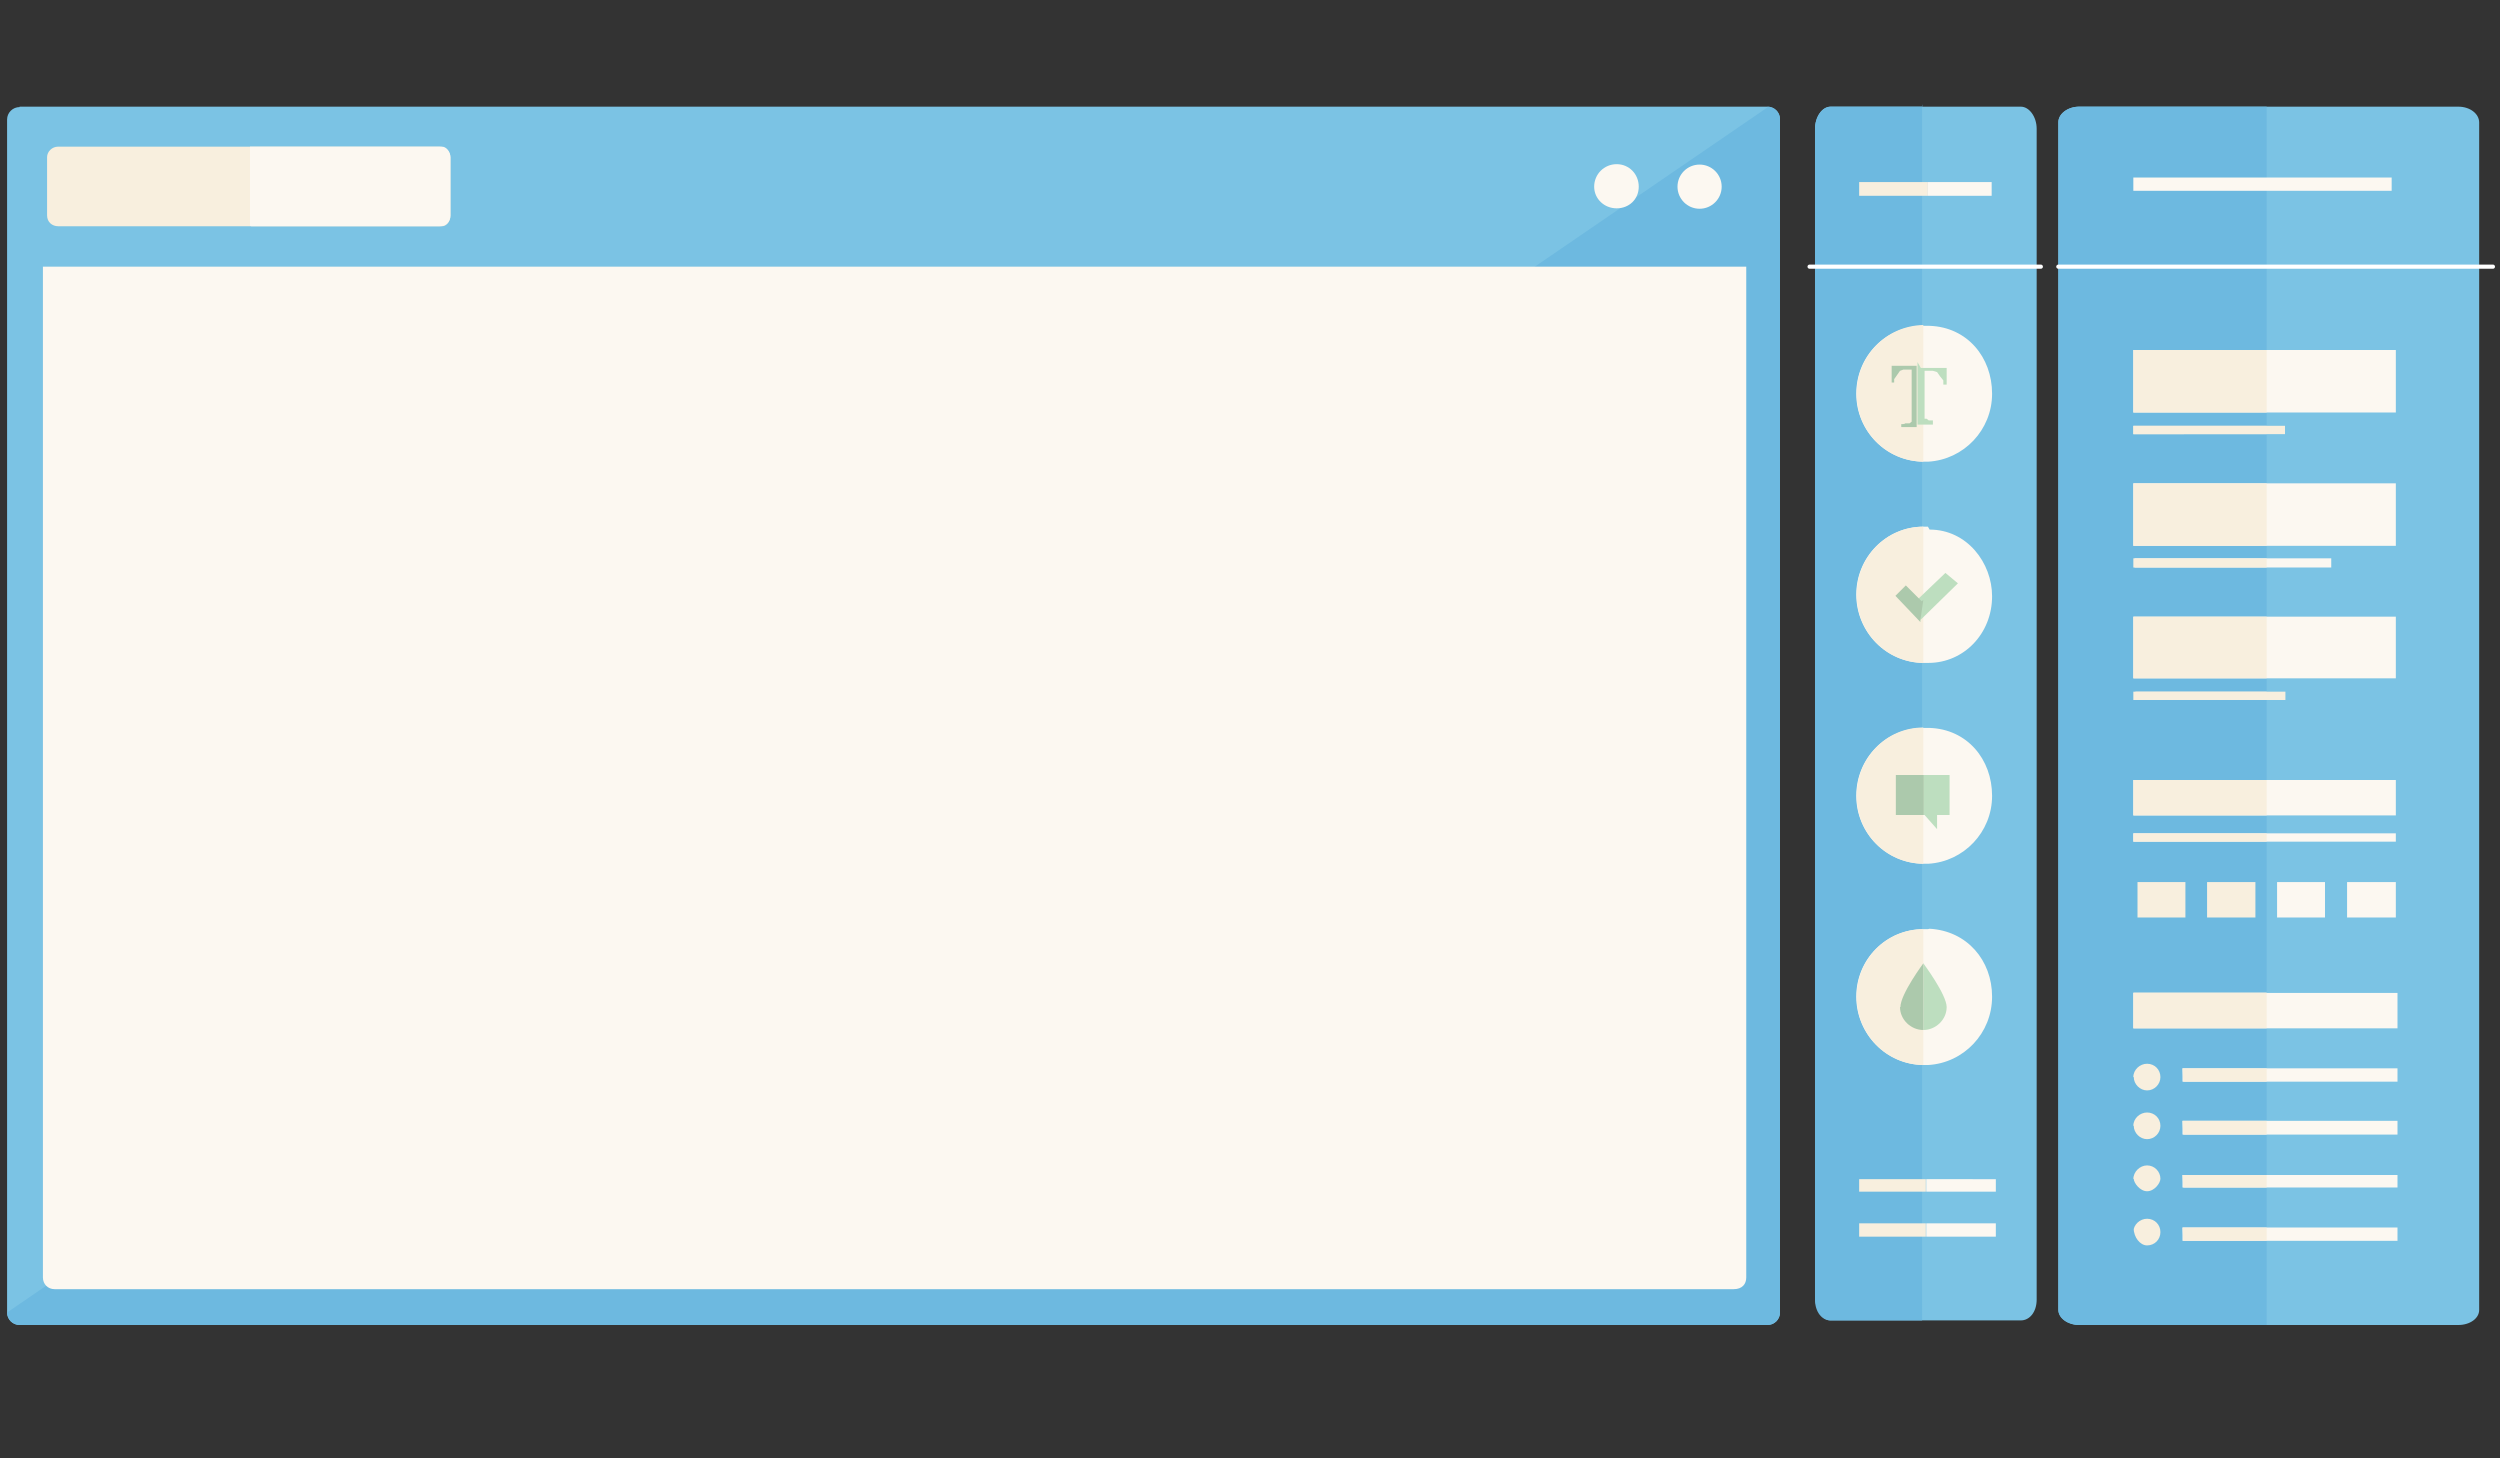 <svg xmlns="http://www.w3.org/2000/svg" width="600" height="350">
  <rect width="100%" height="100%" fill="#333333" stroke="none"/>
  <path fill-rule="evenodd" clip-rule="evenodd" fill="#7BC3E4" d="M439.3 25.6H485c2 0 3.8 2.4 3.8 5.3v281c0 3-1.7 5-3.8 5h-45.7c-2 0-3.7-2.8-3.7-5.8V31c0-3 1.7-5.4 3.7-5.4z"/>
  <path fill-rule="evenodd" clip-rule="evenodd" fill="#6DB9E0" d="M461.4 25.6h-22c-2 0-3.8 2.4-3.8 5.3v281c0 3 1.7 5 3.7 5h22V25z"/>
  <path fill-rule="evenodd" clip-rule="evenodd" fill="#7BC3E4" d="M4.7 25.6h419.5c1.6 0 3 1.3 3 3V315c0 1.7-1.4 3-3 3H4.7c-1.6 0-3-1.3-3-3V28.7c0-1.7 1.4-3 3-3z"/>
  <path fill-rule="evenodd" clip-rule="evenodd" fill="#6DB9E0" d="M424.2 25.6c1.6 0 3 1.3 3 3V315c0 1.7-1.4 3-3 3H4.7c-1.6 0-3-1.3-3-3L424.3 25.7z"/>
  <path fill-rule="evenodd" clip-rule="evenodd" fill="#FCF8F1" d="M10.3 64v242.6c0 1.6 1.2 2.8 2.8 2.8h403c2 0 3-1.2 3-2.8V64H11z"/>
  <path fill-rule="evenodd" clip-rule="evenodd" fill="#F8EFDE" d="M14 35.2h91.5c1.4 0 2.6 1.2 2.6 2.6v14c0 1.4-1 2.5-2 2.5H14c-1.5 0-2.7-1-2.7-2.6v-14c0-1.3 1.2-2.5 2.6-2.5z"/>
  <path fill-rule="evenodd" clip-rule="evenodd" fill="#FCF8F1" d="M60.3 54.3h45.2c1.4 0 2.6-1 2.6-2.6v-14c0-1.3-1-2.5-2-2.5H60v19z"/>
  <path fill-rule="evenodd" clip-rule="evenodd" fill="#7BC3E4" d="M499 25.6h91c2.8 0 5 1.7 5 3.8v285c0 2-2.2 3.6-5 3.6h-91c-2.7 0-5-1.7-5-3.7v-285c0-2 2.3-3.7 5-3.7z"/>
  <path fill-rule="evenodd" clip-rule="evenodd" fill="#6DB9E0" d="M544 25.6h-45c-2.7 0-5 1.7-5 3.8v285c0 2 2.3 3.6 5 3.6h45V25.6z"/>
  <path fill-rule="evenodd" clip-rule="evenodd" fill="#FCF8F1" d="M512 84h63v15h-63z"/>
  <ellipse fill-rule="evenodd" clip-rule="evenodd" fill="#FCF8F1" cx="407.9" cy="44.8" rx="5.3" ry="5.3"/>
  <path fill-rule="evenodd" clip-rule="evenodd" fill="#FCF8F1" d="M382.6 44.8c0-3 2.4-5.4 5.4-5.4 3 0 5.3 2.4 5.3 5.4S391 50 388 50s-5.4-2.3-5.4-5.2z"/>
  <path fill-rule="evenodd" clip-rule="evenodd" fill="#F8EFDE" d="M512 84h32v15h-32z"/>
  <path fill-rule="evenodd" clip-rule="evenodd" fill="#FCF8F1" d="M512 238.3h63.4v8.5H512z"/>
  <path fill-rule="evenodd" clip-rule="evenodd" fill="#F8EFDE" d="M513 211.7h11.5v8.5H513zm16.7 0h11.6v8.5h-11.6z"/>
  <path fill-rule="evenodd" clip-rule="evenodd" fill="#FCF8F1" d="M546.5 211.7H558v8.5h-11.5zm16.8 0H575v8.5h-11.7zm-39.5 44.7h51.6v3.2h-51.6zm0 12.6h51.6v3.3h-51.6zm0 13h51.6v3h-51.6zm0 12.6h51.6v3.2h-51.6z"/>
  <path fill-rule="evenodd" clip-rule="evenodd" fill="#F8EFDE" d="M446.2 293.6h16v3.2h-16zm0-10.6h16v3h-16z"/>
  <path fill-rule="evenodd" clip-rule="evenodd" fill="#FCF8F1" d="M462.3 293.6H479v3.2h-16.7zm0-10.6H479v3h-16.7zM512 42.6h62v3.2h-62z"/>
  <path fill-rule="evenodd" clip-rule="evenodd" fill="#F8EFDE" d="M446.2 43.7h16.5V47h-16.5zM512 258.5c0-1.8 1.6-3.2 3.3-3.2 1.8 0 3.2 1.4 3.2 3.2 0 1.7-1.4 3.2-3.2 3.2-1.7 0-3.2-1.5-3.2-3.2zm0 11.7c0-1.8 1.6-3.2 3.3-3.2 1.8 0 3.2 1.4 3.2 3.2 0 1.7-1.4 3.2-3.2 3.2-1.7 0-3.2-1.5-3.2-3.2zm0 12.8c0-1.8 1.6-3.3 3.3-3.3 1.8 0 3.2 1.5 3.2 3.2 0 1-1.4 3-3.2 3-1.7 0-3.2-2-3.2-3zm0 12.7c0-1.8 1.6-3.2 3.3-3.2 1.8 0 3.2 1.4 3.2 3.2 0 1.8-1.4 3.2-3.2 3.2-1.7 0-3.2-2-3.2-4z"/>
  <path fill-rule="evenodd" clip-rule="evenodd" fill="none" stroke="#FFF" stroke-linecap="round" stroke-linejoin="round" stroke-miterlimit="10" d="M434.3 64h55.5m4.2 0h104.3"/>
  <path fill-rule="evenodd" clip-rule="evenodd" fill="#F8EFDE" d="M512 102.2h32v2h-32z"/>
  <path fill-rule="evenodd" clip-rule="evenodd" fill="#FCF8F1" d="M512.3 134h47.2v2.2h-47.2zm-.3 53.2h63v8.5h-63zm0 12.8h63v2h-63zm0-84h63v15h-63zm0 32h63v14.8h-63z"/>
  <path fill-rule="evenodd" clip-rule="evenodd" fill="#F8EFDE" d="M512 102.2h36.4v2H512zm.5 63.8h36v2h-36z"/>
  <path fill-rule="evenodd" clip-rule="evenodd" fill="#FCF8F1" d="M462.7 43.7H478V47h-15.3zm0 179.3h-1c-9 0-16.2 7.2-16.2 16.2s7.3 16.4 16.3 16.4h1c8.5-.5 15.3-7.6 15.3-16.4 0-8.7-6-15.8-15-16.3z"/>
  <path fill-rule="evenodd" clip-rule="evenodd" fill="#F8EFDE" d="M461.6 223c-9 0-16 7.3-16 16.2 0 9 7 16.3 16 16.4V223z"/>
  <path fill-rule="evenodd" clip-rule="evenodd" fill="#FCF8F1" d="M462.7 174.7h-1c-9 0-16.2 7.2-16.2 16.3 0 9 7.3 16.3 16.3 16.3h1c8.5-.5 15.3-7.6 15.3-16.3 0-8.8-6-16-15-16.3z"/>
  <path fill-rule="evenodd" clip-rule="evenodd" fill="#F8EFDE" d="M461.6 174.6c-9 0-16 7.4-16 16.4 0 9 7 16.2 16 16.3v-32.7z"/>
  <path fill-rule="evenodd" clip-rule="evenodd" fill="#FCF8F1" d="M462.7 126.4h-1c-9 0-16.2 7.3-16.2 16.3s7.3 16.4 16.3 16.4h1c8.5 0 15.3-7 15.3-16 0-8-6-16-15-16z"/>
  <path fill-rule="evenodd" clip-rule="evenodd" fill="#F8EFDE" d="M461.6 126.4c-9 0-16 7.4-16 16.3 0 9 7 16.3 16 16.4v-32z"/>
  <path fill-rule="evenodd" clip-rule="evenodd" fill="#FCF8F1" d="M462.7 78.2h-1c-9 0-16.2 7.2-16.2 16.3 0 9 7.3 16.3 16.3 16.3h1c8.5-.5 15.3-7.6 15.3-16.3 0-8.8-6-16-15-16.3z"/>
  <path fill-rule="evenodd" clip-rule="evenodd" fill="#F8EFDE" d="M461.6 78c-9 .2-16 7.5-16 16.5s7 16.2 16 16.3V78z"/>
  <path fill="#BDDEBF" d="M461.6 231.2v16c3 0 5.6-2.5 5.6-5.5s-5.6-10.5-5.6-10.5zm0-45.2v9.6h.3l3 3.4v-3.4h3V186m-7-37.2l9-8.8-3-2.5-6.7 6.4m0-57v15h3.7v-1h-1l-.5-.4h-.5V89h2l1 .3.7 1 .8 1v1h.8v-4H461z"/>
  <path fill-rule="evenodd" clip-rule="evenodd" fill="#ACC9AC" d="M456 241.7c0 3 2.6 5.5 5.6 5.5v-16s-5.5 7.4-5.5 10.5zm-1-55.7h6.7v9.6H455zm6.6-42l-.4.3-3.8-3.8-2.5 2.5 6 6.3v-.5m-7-57h.7V91l.7-1 .7-1 .8-.3h2v12.5l-.5.4h-1c-.3.2-.6.2-1 .2v.7h3.7V87.8h-6v4z"/>
  <path fill-rule="evenodd" clip-rule="evenodd" fill="#F8EFDE" d="M512 187.2h32v8.5h-32zm0 51h32v8.6h-32zm11.8 18.2H544v3.2h-20zm0 12.6H544v3.3h-20zm0 13H544v3h-20zm0 12.6H544v3.2h-20zM512 200h32v2h-32zm0-84h32v15h-32zm0 18h32v2.2h-32zm0 14h32v14.8h-32zm0 18h32v2h-32z"/>
</svg>
